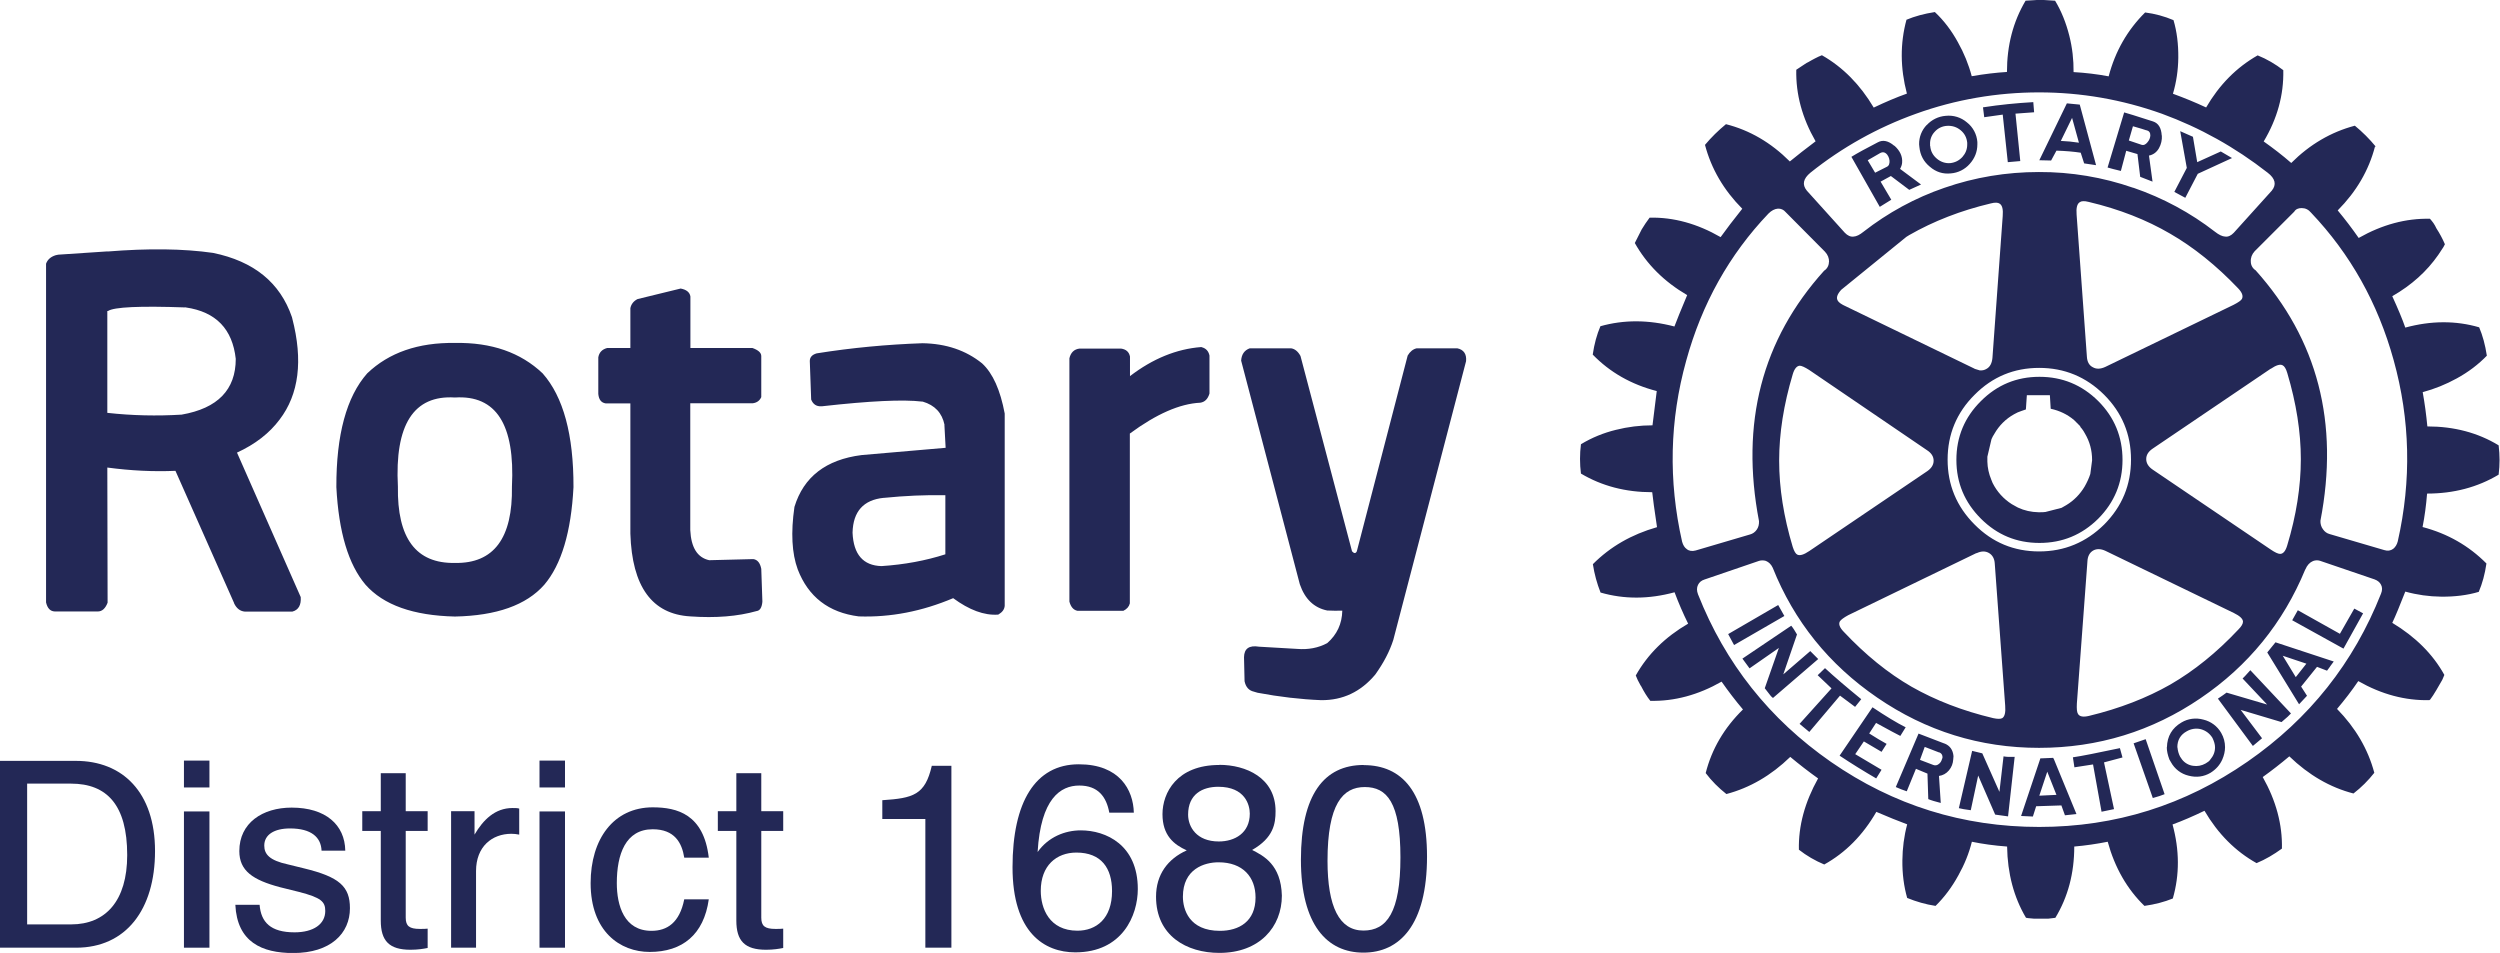 <svg xmlns="http://www.w3.org/2000/svg" id="Calque_2" viewBox="0 0 182.39 69.52"><defs><style>.cls-1{fill:#232856;}</style></defs><g id="Capa_1"><path class="cls-1" d="M7.85,18.34l-3.6,.24c-.06,.01-.13,.03-.19,.04-.35,.11-.59,.31-.7,.62v24.71c.1,.43,.31,.65,.64,.66h3.14c.31,0,.55-.22,.71-.64l-.02-9.86c1.72,.23,3.38,.31,4.97,.24l4.28,9.65s0,.01,0,.02c.18,.37,.44,.57,.78,.6h3.47c.45-.12,.65-.48,.61-1.06l-4.65-10.54c1.33-.61,2.36-1.41,3.11-2.41,1.41-1.85,1.72-4.31,.92-7.39,0-.03-.01-.06-.02-.08-.86-2.52-2.78-4.08-5.76-4.69-2.16-.31-4.72-.34-7.7-.1m5.69,4.08v-.02l.03,.02c2.19,.32,3.4,1.57,3.64,3.75,0,2.25-1.31,3.61-3.95,4.07h0c-1.8,.11-3.61,.07-5.42-.13v-7.43h.05c.43-.29,2.31-.38,5.66-.26m55.36,8.56l.09,1.68-6.13,.53c-2.6,.33-4.23,1.59-4.9,3.78-.27,1.87-.19,3.39,.24,4.56,.77,2,2.25,3.15,4.45,3.43,2.33,.08,4.62-.37,6.89-1.33,1.17,.86,2.26,1.27,3.27,1.2,.02,0,.03-.01,.05-.02,.27-.16,.42-.37,.44-.62v-14.03c-.32-1.71-.86-2.93-1.65-3.66-1.18-.95-2.62-1.44-4.34-1.47-2.59,.09-5.17,.33-7.73,.74-.34,.1-.5,.29-.5,.56l.1,2.81c.14,.35,.39,.51,.74,.49,.02,0,.03,0,.05,0,3.48-.39,5.92-.51,7.32-.34,0,0,.02,0,.03,0,.88,.26,1.41,.82,1.59,1.7m-4.44,5.32h.04c1.5-.15,2.99-.22,4.46-.19v4.31c-1.43,.46-2.98,.75-4.66,.86-1.34-.04-2.04-.85-2.11-2.43v-.02c.04-1.53,.79-2.38,2.27-2.53m-24.76,6.34c1.25-1.47,1.96-3.85,2.13-7.12,.01-3.83-.74-6.59-2.25-8.3-1.6-1.52-3.73-2.27-6.4-2.22-2.67-.04-4.81,.7-6.4,2.22-1.51,1.71-2.26,4.48-2.25,8.3,.17,3.28,.88,5.65,2.13,7.12,1.31,1.48,3.48,2.25,6.52,2.32,3.03-.06,5.21-.83,6.52-2.32m-2.36-7.16c.06,3.76-1.32,5.62-4.16,5.57-2.84,.05-4.22-1.8-4.16-5.57-.24-4.52,1.15-6.69,4.16-6.5,3.01-.19,4.39,1.97,4.16,6.5m13.02-13.87c-.05-.31-.29-.5-.71-.58l-3.15,.77c-.29,.15-.46,.37-.52,.66v2.91h-1.7c-.37,.1-.58,.33-.64,.68v2.67c.04,.41,.21,.64,.54,.69h1.8v9.5c.12,3.87,1.58,5.88,4.38,6.04,1.84,.13,3.45,0,4.83-.39,.24-.03,.38-.25,.42-.67,0-.02,0-.04,0-.06l-.08-2.35c-.08-.42-.27-.66-.57-.71-.02,0-.04,0-.06,0l-3.17,.08c-.86-.19-1.32-.92-1.38-2.2v-9.25h4.56c.31-.04,.51-.2,.62-.45v-2.99c0-.25-.22-.44-.64-.59h-4.53v-3.76m37.32,3.7s-.04,0-.06-.01c-1.79,.14-3.52,.84-5.19,2.12v-1.43c-.07-.34-.29-.53-.66-.58h-3.02c-.4,.05-.64,.29-.74,.71v17.75c.1,.38,.29,.61,.58,.67h3.36c.25-.12,.41-.3,.47-.54v-12.39c1.94-1.43,3.65-2.18,5.14-2.25,.33-.05,.55-.27,.67-.67v-2.77c-.07-.33-.26-.53-.57-.61m3.51,.08c-.39,.14-.6,.44-.63,.9l4.28,16.31c.37,1.08,1.03,1.72,2,1.92,.38,.02,.75,.02,1.1,.01-.02,.96-.39,1.75-1.1,2.37-.65,.35-1.39,.49-2.21,.42l-2.76-.16c-.73-.12-1.09,.14-1.1,.77l.04,1.75c.09,.43,.32,.68,.68,.76,.09,.02,.18,.05,.27,.08,1.59,.3,3.14,.48,4.63,.54h.03c1.55,.01,2.86-.6,3.92-1.86,.61-.85,1.05-1.69,1.32-2.53l5.31-20.34c.05-.52-.17-.84-.64-.94h-2.96c-.27,.06-.49,.24-.66,.53l-3.71,14.28c-.08,.17-.2,.17-.35,0l-3.76-14.25c-.18-.33-.41-.52-.69-.56h-3.01Z"></path><path class="cls-1" d="M173.33,10.7c-.46-.56-.97-1.07-1.53-1.53-1.74,.46-3.29,1.37-4.64,2.72-.64-.56-1.32-1.08-2.01-1.57,.99-1.66,1.47-3.39,1.43-5.2-.57-.44-1.2-.81-1.87-1.08-1.55,.88-2.8,2.15-3.76,3.8-.79-.37-1.6-.7-2.42-1,.25-.85,.38-1.72,.39-2.63,.01-.98-.1-1.9-.35-2.74-.66-.28-1.36-.47-2.07-.56-1.29,1.28-2.18,2.83-2.66,4.66-.84-.16-1.7-.26-2.56-.31,.01-.89-.09-1.78-.31-2.65-.24-.95-.58-1.8-1.04-2.56h-.04l-.47-.03c-.19-.02-.37-.02-.56-.02-.2,0-.39,0-.56,.02l-.52,.03c-.91,1.53-1.36,3.26-1.36,5.2-.79,.05-1.65,.15-2.57,.31-.23-.87-.57-1.7-1.01-2.48-.47-.86-1.03-1.59-1.68-2.2-.78,.12-1.47,.31-2.07,.56-.47,1.73-.46,3.52,.03,5.39-.76,.27-1.56,.61-2.42,1.02-.99-1.67-2.25-2.95-3.78-3.82-.16,.06-.33,.14-.52,.24-.16,.08-.31,.17-.47,.26-.09,.04-.18,.09-.26,.15l-.62,.41c-.04,1.78,.43,3.52,1.41,5.22-.73,.55-1.36,1.04-1.88,1.47-1.38-1.38-2.93-2.28-4.66-2.72-.55,.45-1.07,.96-1.53,1.51,.46,1.75,1.37,3.3,2.72,4.66-.65,.81-1.17,1.5-1.58,2.07-1.7-.98-3.43-1.46-5.18-1.42-.21,.28-.4,.56-.58,.86l-.5,.99c.87,1.55,2.14,2.82,3.82,3.8-.47,1.12-.78,1.88-.93,2.29-1.9-.5-3.7-.5-5.4-.02-.26,.61-.45,1.3-.56,2.07,1.25,1.29,2.81,2.18,4.67,2.66l-.31,2.5c-.9,0-1.8,.11-2.67,.33-.9,.22-1.76,.57-2.55,1.05-.09,.71-.09,1.43,0,2.14,1.53,.91,3.26,1.36,5.2,1.36,.04,.42,.16,1.27,.35,2.55-1.86,.53-3.42,1.43-4.68,2.7,.11,.72,.3,1.41,.56,2.07,1.73,.5,3.53,.49,5.4-.02,.29,.78,.62,1.54,.99,2.29-1.67,.97-2.95,2.23-3.82,3.78,.09,.23,.19,.45,.31,.65,.02,.05,.05,.09,.08,.13,.21,.41,.43,.77,.67,1.07,1.76,.04,3.5-.43,5.2-1.4,.49,.7,1.01,1.38,1.56,2.03-1.38,1.35-2.28,2.9-2.72,4.64,.43,.57,.94,1.08,1.51,1.53,1.7-.45,3.26-1.35,4.66-2.71,.66,.55,1.33,1.07,2.03,1.57-.97,1.74-1.44,3.47-1.4,5.2,.56,.44,1.18,.8,1.85,1.08,1.55-.86,2.82-2.14,3.8-3.84,.84,.36,1.6,.67,2.25,.91-.23,.86-.34,1.74-.35,2.63-.01,.98,.11,1.9,.35,2.74,.66,.27,1.35,.47,2.07,.58,.63-.62,1.19-1.36,1.66-2.22,.45-.8,.78-1.62,.99-2.46,.77,.16,1.63,.28,2.57,.35,.03,1.96,.49,3.7,1.38,5.2,.04,0,.08,0,.13,.02l.43,.04h1.08l.5-.06c.92-1.52,1.38-3.25,1.38-5.2,.82-.07,1.63-.19,2.44-.35,.52,1.9,1.42,3.46,2.68,4.68,.77-.11,1.46-.29,2.07-.54,.5-1.73,.49-3.53-.02-5.4,.74-.27,1.52-.61,2.33-1,.99,1.69,2.26,2.96,3.8,3.82,.65-.27,1.26-.63,1.85-1.06,.04-1.76-.43-3.5-1.4-5.22,.67-.48,1.31-.98,1.94-1.51,1.42,1.37,2.98,2.27,4.68,2.71,.57-.44,1.08-.95,1.52-1.51-.46-1.73-1.37-3.28-2.72-4.66,.55-.65,1.07-1.32,1.55-2.03,1.7,.97,3.43,1.43,5.19,1.39l.06-.05c.13-.17,.28-.4,.45-.69,.16-.27,.3-.51,.41-.71l.04-.08c.05-.12,.09-.23,.13-.31-.84-1.52-2.11-2.78-3.8-3.8,.24-.5,.55-1.26,.95-2.28,.86,.24,1.73,.36,2.62,.37,.98,.01,1.9-.1,2.74-.35,.26-.61,.45-1.3,.56-2.07-1.28-1.29-2.83-2.18-4.66-2.66,.15-.76,.26-1.57,.33-2.44,1.94,0,3.68-.46,5.22-1.38,.09-.71,.09-1.42,0-2.14-1.51-.92-3.25-1.38-5.2-1.38-.08-.84-.19-1.67-.34-2.5,.86-.23,1.7-.57,2.48-1,.86-.47,1.59-1.03,2.2-1.66-.12-.8-.31-1.48-.56-2.07-1.71-.5-3.51-.49-5.39,.02-.21-.61-.53-1.37-.95-2.29,1.41-.81,2.52-1.81,3.36-3.02l.37-.56c.04-.07,.08-.14,.11-.21-.17-.4-.38-.79-.62-1.16-.06-.14-.14-.27-.22-.39-.08-.11-.16-.21-.25-.31-1.76-.04-3.49,.43-5.2,1.4-.48-.69-.99-1.36-1.53-2.01,1.37-1.38,2.27-2.93,2.72-4.66m-5.89,4.75c.11-.18,.29-.26,.54-.26,.27,0,.5,.11,.69,.34,2.86,3.01,4.87,6.59,6.02,10.75,1.21,4.36,1.31,8.77,.3,13.23-.06,.23-.17,.41-.33,.54-.19,.14-.41,.17-.66,.09l-3.99-1.17c-.19-.05-.35-.17-.47-.34-.14-.18-.2-.41-.19-.63,1.38-7.13-.2-13.22-4.73-18.27-.22-.14-.35-.38-.35-.63-.02-.28,.08-.54,.28-.76l2.89-2.89m-15.65-.69c.12-.09,.34-.1,.65-.02,2.24,.53,4.22,1.31,5.95,2.32,1.71,.99,3.37,2.32,4.95,3.98,.3,.31,.39,.57,.28,.78-.06,.11-.26,.25-.61,.43l-9.36,4.53c-.35,.16-.65,.17-.91,.02-.26-.13-.41-.39-.43-.78l-.75-10.36c-.04-.48,.04-.78,.22-.89m3.91-1.06c-2.21-.77-4.54-1.16-6.88-1.15-2.37,0-4.67,.38-6.89,1.15-2.13,.73-4.13,1.82-5.91,3.21-.27,.22-.51,.34-.72,.35-.22,.03-.44-.07-.64-.28l-2.77-3.07c-.36-.44-.27-.87,.26-1.31,2.31-1.85,4.91-3.3,7.7-4.3,2.88-1.04,5.92-1.56,8.98-1.56,3.07,0,6.06,.52,8.97,1.56,2.76,1.01,5.33,2.44,7.71,4.3,.56,.43,.66,.87,.3,1.31l-2.77,3.07c-.2,.21-.41,.31-.63,.28-.21-.01-.46-.13-.74-.35-1.79-1.39-3.8-2.47-5.95-3.21m10.01,13.21c.4-.27,.69-.36,.87-.26,.13,.06,.25,.25,.34,.56,.66,2.21,.99,4.31,.99,6.29s-.33,4.1-.99,6.28c-.12,.42-.3,.63-.52,.63-.15,0-.38-.11-.69-.32l-8.61-5.83c-.31-.21-.47-.47-.47-.77s.16-.55,.47-.76l8.61-5.83m-16.89-.06c1.84,0,3.42,.65,4.74,1.96,1.3,1.3,1.96,2.88,1.96,4.73s-.65,3.42-1.96,4.74c-1.32,1.3-2.9,1.96-4.74,1.96s-3.41-.65-4.71-1.96c-1.32-1.32-1.97-2.9-1.97-4.74s.66-3.43,1.97-4.73c1.3-1.31,2.87-1.96,4.71-1.96m3.52,14.11c.02-.37,.16-.63,.41-.78,.26-.15,.57-.14,.91,.02l9.36,4.53c.43,.21,.66,.42,.67,.63,0,.16-.11,.35-.34,.58-1.58,1.68-3.23,3.01-4.96,4.01-1.72,.98-3.7,1.75-5.94,2.29-.42,.1-.69,.05-.8-.15-.08-.12-.1-.38-.08-.76l.77-10.36m15.9,.58c.13-.31,.32-.51,.56-.61,.16-.06,.33-.07,.5-.02l3.99,1.36c.22,.08,.38,.21,.47,.39,.1,.19,.1,.4,0,.65-1.99,5.04-5.23,9.13-9.73,12.25-4.58,3.18-9.65,4.77-15.21,4.77s-10.63-1.58-15.2-4.75c-4.47-3.11-7.7-7.18-9.69-12.22-.1-.26-.1-.49,0-.69,.09-.19,.25-.32,.47-.39l3.98-1.36c.16-.05,.33-.05,.5,0,.22,.09,.39,.26,.5,.5,1.56,3.9,4.1,7.06,7.62,9.47,3.57,2.45,7.51,3.67,11.81,3.67s8.24-1.21,11.78-3.62c3.48-2.36,6.03-5.49,7.64-9.39m-34.75-22.43c0,.26-.14,.5-.35,.63-4.54,5.03-6.12,11.12-4.75,18.27,.01,.24-.04,.45-.17,.63-.12,.17-.29,.29-.48,.34l-3.97,1.17c-.26,.07-.48,.04-.65-.1-.16-.11-.27-.29-.34-.54-1.01-4.46-.91-8.86,.3-13.21,1.14-4.15,3.14-7.73,6-10.73,.22-.22,.45-.34,.69-.36,.22-.01,.42,.08,.56,.25l2.87,2.89c.21,.22,.31,.48,.3,.76m.63,2.8c-.12-.2-.03-.46,.26-.78l4.75-3.86c.07-.05,.14-.09,.21-.13,1.78-1.02,3.76-1.79,5.95-2.31,.31-.08,.53-.07,.65,.02,.19,.12,.26,.42,.22,.9l-.75,10.36c-.04,.39-.18,.65-.43,.79-.15,.09-.32,.13-.5,.11l-.36-.11s-.02-.02-.03-.02l-9.35-4.53c-.34-.15-.54-.29-.62-.43m-2.77,4.75c.13,0,.36,.1,.69,.31l8.59,5.85c.33,.21,.49,.47,.49,.77s-.16,.55-.46,.76l-8.61,5.83c-.4,.27-.69,.36-.88,.26-.12-.06-.23-.25-.33-.56-.66-2.2-.99-4.29-.99-6.29s.33-4.09,.99-6.3c.12-.41,.3-.62,.52-.63m12.89,13.68c.34-.16,.63-.17,.9-.02,.26,.15,.41,.41,.43,.78l.76,10.36c.04,.49-.03,.79-.21,.91-.12,.07-.35,.07-.67,0-2.23-.53-4.21-1.3-5.95-2.29-1.72-.99-3.37-2.33-4.95-4.01-.3-.31-.39-.56-.28-.76,.08-.12,.28-.27,.61-.45l9.35-4.53m-17.68,6.71l3.67-2.12-.45-.8-3.65,2.12,.43,.8m9.86,6.45l.5-.77c.97,.53,1.56,.85,1.77,.95l.39-.63c-.64-.32-1.45-.81-2.42-1.46l-2.4,3.53c.87,.58,1.76,1.13,2.67,1.66l.39-.63-1.92-1.14,.63-.93,1.29,.76,.37-.58c-.39-.21-.81-.47-1.27-.76m-3.24-4.75l-.52,.5,1.01,.96-2.33,2.59,.71,.59,2.24-2.65,1.1,.82,.45-.56c-1.09-.89-1.98-1.65-2.65-2.27m-2.03-2.44c-.16-.28-.3-.5-.43-.65l-3.56,2.4c.11,.16,.29,.4,.52,.71l2.14-1.49-1.03,2.94s.13,.16,.28,.36c.11,.16,.22,.28,.32,.35l3.3-2.84-.58-.58-1.97,1.7,1-2.91m15.89,8.93c-.36,.01-.63,0-.82-.04l-.3,2.59-1.25-2.81-.74-.18-.97,4.18c.19,.05,.48,.1,.87,.15l.54-2.53,1.24,2.85,.94,.13,.48-4.32m-5.11-.99l-1.9-.73-1.66,3.9c.26,.12,.53,.22,.8,.31l.67-1.64,.84,.35,.06,1.86c.21,.09,.52,.18,.91,.28l-.13-1.97c.28-.04,.53-.17,.73-.41,.19-.23,.29-.49,.31-.79l.02-.24c-.04-.46-.26-.77-.66-.93m-.37,.65c.13,.06,.21,.16,.22,.28,.02,.08,0,.17-.04,.24-.04,.14-.12,.26-.24,.34-.11,.09-.25,.11-.38,.06l-.97-.37v-.02l.34-.93,1.06,.41m15.05-.97l-.87,.3,1.4,3.99c.36-.1,.65-.19,.86-.28l-1.38-4.01m-1.69,1.34l-.19-.69c-1.66,.35-2.8,.58-3.43,.67l.11,.73,1.36-.21,.62,3.45,.91-.19-.73-3.41,1.35-.36m-6,.08l-.02,.07-1.38,4.12,.86,.04,.24-.75,1.84-.06,.26,.72,.84-.09-1.64-3.99-.06-.11-.95,.04m.52,.97l.67,1.69-1.25,.06,.58-1.75m8.72-1.79c0,.26,.06,.56,.19,.9l.11,.19c.27,.5,.74,.86,1.29,.99,.57,.15,1.11,.08,1.6-.21,.4-.25,.68-.57,.86-.97,.13-.3,.2-.6,.2-.9,0-.36-.09-.71-.28-1.04-.28-.49-.75-.84-1.3-.97-.54-.15-1.12-.08-1.6,.21-.68,.4-1.04,1-1.06,1.81m.76,0c0-.53,.23-.92,.69-1.17,.31-.18,.68-.24,1.03-.15,.36,.1,.64,.31,.84,.63,.12,.25,.19,.48,.19,.69,0,.34-.12,.63-.35,.9-.06,.1-.18,.19-.34,.28-.28,.16-.6,.22-.91,.17-.31-.04-.6-.2-.8-.45l-.15-.22c-.11-.21-.17-.44-.19-.67m5.31-5.63c-.31,.35-.5,.55-.56,.6l1.79,1.9-2.96-.87c-.16,.12-.37,.27-.63,.44l2.55,3.45,.67-.56-1.56-2.07,2.98,.89c.37-.31,.6-.52,.69-.63l-2.96-3.15m5.8-.26c.16-.21,.25-.34,.28-.38l-4.25-1.4-.6,.74,2.32,3.78,.58-.62-.43-.67,1.16-1.44,.73,.28,.23-.31m-1.73-.21l-.78,.99-.95-1.56,1.73,.58m4.14-3.67l-.65-.35-1.05,1.84-3.07-1.72-.41,.73,3.74,2.07,1.43-2.57m-19.32-15.49c-1.19-1.18-2.62-1.77-4.29-1.77s-3.09,.59-4.27,1.77c-1.19,1.18-1.79,2.61-1.79,4.29s.6,3.1,1.79,4.29c1.18,1.18,2.6,1.77,4.27,1.77s3.1-.59,4.29-1.77c1.18-1.19,1.77-2.62,1.77-4.29s-.59-3.11-1.77-4.29m-1.32,1.87c.09,.1,.17,.2,.24,.31l.11,.19c.35,.59,.52,1.23,.52,1.92v.04l-.13,.99c-.1,.31-.24,.61-.41,.91-.33,.56-.79,1.03-1.34,1.36-.12,.07-.24,.14-.35,.2l-1.17,.3c-.13,.02-.26,.02-.39,.02h-.13c-.51-.01-1.02-.12-1.49-.34l-.11-.06c-.11-.06-.22-.12-.34-.19-.6-.38-1.08-.91-1.4-1.55-.03-.08-.07-.16-.1-.25-.17-.41-.27-.85-.28-1.3v-.36l.3-1.28c.06-.14,.13-.27,.21-.39,.34-.6,.84-1.1,1.44-1.43,.17-.1,.35-.18,.54-.24l.32-.11,.07-1.04h1.68l.06,.99c.65,.14,1.21,.41,1.7,.82l.43,.43s.03,.03,.04,.06m-13.59-20.5c-.42-.36-.82-.45-1.19-.25-.87,.45-1.51,.8-1.93,1.06l2.07,3.65,.84-.52-.78-1.32,.75-.41,1.34,1.01,.86-.39-1.53-1.14c.09-.16,.14-.31,.15-.45,.04-.46-.15-.87-.56-1.24m-.37,1.24c0,.11-.05,.22-.15,.28l-.89,.45-.54-.91,.9-.52c.2-.11,.37-.07,.52,.11,.13,.17,.19,.38,.17,.59m6.91-3.32l1.35-.19,.37,3.47,.91-.08-.35-3.46,1.36-.1-.06-.74c-1.23,.07-2.45,.19-3.67,.38l.09,.72m-4.19,.56c-.37,.38-.57,.89-.56,1.42l.02,.2c.06,.59,.31,1.06,.76,1.43,.45,.39,.96,.55,1.53,.49,.53-.04,1.03-.29,1.38-.69,.37-.41,.56-.89,.56-1.43v-.17c-.04-.56-.32-1.09-.76-1.43-.43-.37-.99-.54-1.55-.48-.53,.04-1.02,.28-1.38,.67m.24,1.53v-.11c-.02-.34,.1-.68,.34-.93,.23-.26,.55-.41,.9-.43,.37-.02,.7,.08,.99,.32s.44,.54,.48,.91v.13c0,.35-.12,.65-.35,.91-.24,.26-.53,.41-.89,.45-.35,.03-.7-.09-.97-.32-.3-.25-.46-.56-.49-.93m16.89-.76c-.03-.56-.24-.9-.63-1.03-1.24-.4-1.95-.62-2.11-.66l-1.21,4.02c.25,.07,.57,.16,.97,.25l.39-1.47,.82,.24,.2,1.66,.9,.35-.26-1.9c.31-.06,.56-.24,.73-.54,.16-.29,.23-.6,.21-.93m-1.12-.38c.19,.05,.28,.17,.28,.38-.01,.18-.08,.35-.21,.5-.13,.16-.27,.23-.41,.19l-.95-.32,.3-1.04c.53,.15,.86,.25,.99,.3m-4.88-1.88l-.93-.09-2.01,4.15,.86,.02,.39-.72c.66,.02,1.25,.07,1.77,.15l.25,.78,.87,.13-1.19-4.42m-.56,.97l.5,1.81c-.44-.07-.88-.11-1.32-.13l.82-1.68m8.82,1.38l-.93-.41,.48,2.68-.91,1.75,.8,.43,.91-1.75,2.5-1.15c-.36-.21-.64-.37-.82-.48l-1.72,.78-.31-1.84h0Z"></path><g><path class="cls-1" d="M5.53,55.51c3.42,0,5.78,2.3,5.78,6.58s-2.13,7.05-5.76,7.05H0v-13.63H5.53Zm-3.55,11.93h3.21c2.51,0,4.09-1.71,4.09-5.06,0-3.65-1.48-5.21-4.1-5.21H1.98v10.26Z"></path><path class="cls-1" d="M15.28,55.49v1.96h-1.86v-1.96h1.86Zm0,3.71v9.94h-1.86v-9.94h1.86Z"></path><path class="cls-1" d="M21.28,58.92c2.47,0,3.88,1.25,3.91,3.14h-1.73c-.04-.97-.74-1.62-2.3-1.62-1.16,0-1.88,.46-1.88,1.25,0,.63,.38,1.08,1.71,1.37l1.18,.29c2.6,.63,3.36,1.33,3.36,2.91,0,1.84-1.41,3.27-4.14,3.27-2.28,0-4.09-.8-4.22-3.52h1.77c.1,1.27,.8,2.01,2.55,2.01,1.37,0,2.24-.59,2.24-1.56,0-.68-.3-.97-1.92-1.39l-1.37-.34c-2-.53-2.98-1.2-2.98-2.64,0-2.05,1.69-3.17,3.82-3.17Z"></path><path class="cls-1" d="M27.78,59.18v-2.77h1.82v2.77h1.6v1.44h-1.6v6.33c0,.61,.27,.82,1.03,.82,.23,0,.42,0,.57-.02v1.41c-.29,.06-.72,.13-1.25,.13-1.56,0-2.17-.65-2.17-2.13v-6.54h-1.35v-1.44h1.35Z"></path><path class="cls-1" d="M34.62,59.18v1.71c.63-1.08,1.5-1.94,2.77-1.94,.19,0,.36,0,.49,.04v1.9c-.21-.04-.38-.06-.57-.06-1.41,0-2.58,.93-2.58,2.72v5.59h-1.82v-9.96h1.71Z"></path><path class="cls-1" d="M41.22,55.49v1.96h-1.86v-1.96h1.86Zm0,3.71v9.94h-1.86v-9.94h1.86Z"></path><path class="cls-1" d="M47.62,58.9c1.79,0,3.72,.51,4.09,3.67h-1.79c-.17-1.08-.7-2.07-2.3-2.07-1.98,0-2.62,1.82-2.62,3.93,0,1.63,.53,3.48,2.53,3.48,1.14,0,2.05-.59,2.39-2.3h1.79c-.36,2.57-1.92,3.84-4.31,3.84-2.17,0-4.31-1.5-4.31-5.02,0-3.21,1.67-5.53,4.54-5.53Z"></path><path class="cls-1" d="M53.72,59.18v-2.77h1.82v2.77h1.6v1.44h-1.6v6.33c0,.61,.27,.82,1.03,.82,.23,0,.42,0,.57-.02v1.41c-.29,.06-.72,.13-1.25,.13-1.56,0-2.17-.65-2.17-2.13v-6.54h-1.35v-1.44h1.35Z"></path><path class="cls-1" d="M67.98,55.87h1.43v13.27h-1.9v-9.39h-3.14v-1.37c2.26-.15,3.12-.38,3.61-2.51Z"></path><path class="cls-1" d="M78.71,55.76c2.96,0,3.97,1.86,4.01,3.53h-1.79c-.21-1.16-.82-1.98-2.19-1.98s-2.81,.95-3.04,4.85c.78-1.1,2-1.58,3.15-1.58,1.84,0,4.16,1.06,4.16,4.28,0,1.92-1.12,4.62-4.56,4.62-2.26,0-4.58-1.44-4.58-6.21s1.67-7.51,4.83-7.51Zm-.11,12.14c1.37,0,2.53-.87,2.53-2.89,0-1.67-.78-2.81-2.6-2.81-1.46,0-2.6,.95-2.6,2.79,0,1.27,.61,2.91,2.68,2.91Z"></path><path class="cls-1" d="M88.96,55.8c1.92,0,4.1,.93,4.1,3.38,0,.91-.15,1.94-1.71,2.83,.82,.42,2.11,1.06,2.17,3.33,0,2.28-1.62,4.18-4.56,4.18-2.39,0-4.62-1.25-4.62-4.1,0-1.62,.86-2.76,2.24-3.38-.93-.42-1.77-1.08-1.77-2.64s1.05-3.59,4.14-3.59Zm.04,12.11c1.39,0,2.6-.68,2.6-2.43,0-1.5-.93-2.57-2.7-2.57-1.03,0-2.6,.48-2.6,2.51,0,.91,.44,2.49,2.7,2.49Zm-.08-6.52c1.16,0,2.26-.61,2.26-2.03,0-.63-.34-1.96-2.3-1.96-1.14,0-2.2,.53-2.2,2.03,0,.89,.61,1.96,2.24,1.96Z"></path><path class="cls-1" d="M99.49,55.82c2.79,0,4.62,1.96,4.62,6.67,0,5-2,7.01-4.64,7.01s-4.56-2.01-4.56-6.77,1.69-6.92,4.58-6.92Zm-.02,12.07c1.71,0,2.7-1.33,2.7-5.34s-.99-5.13-2.6-5.13-2.72,1.24-2.72,5.38c0,3.36,.86,5.09,2.62,5.09Z"></path></g></g></svg>